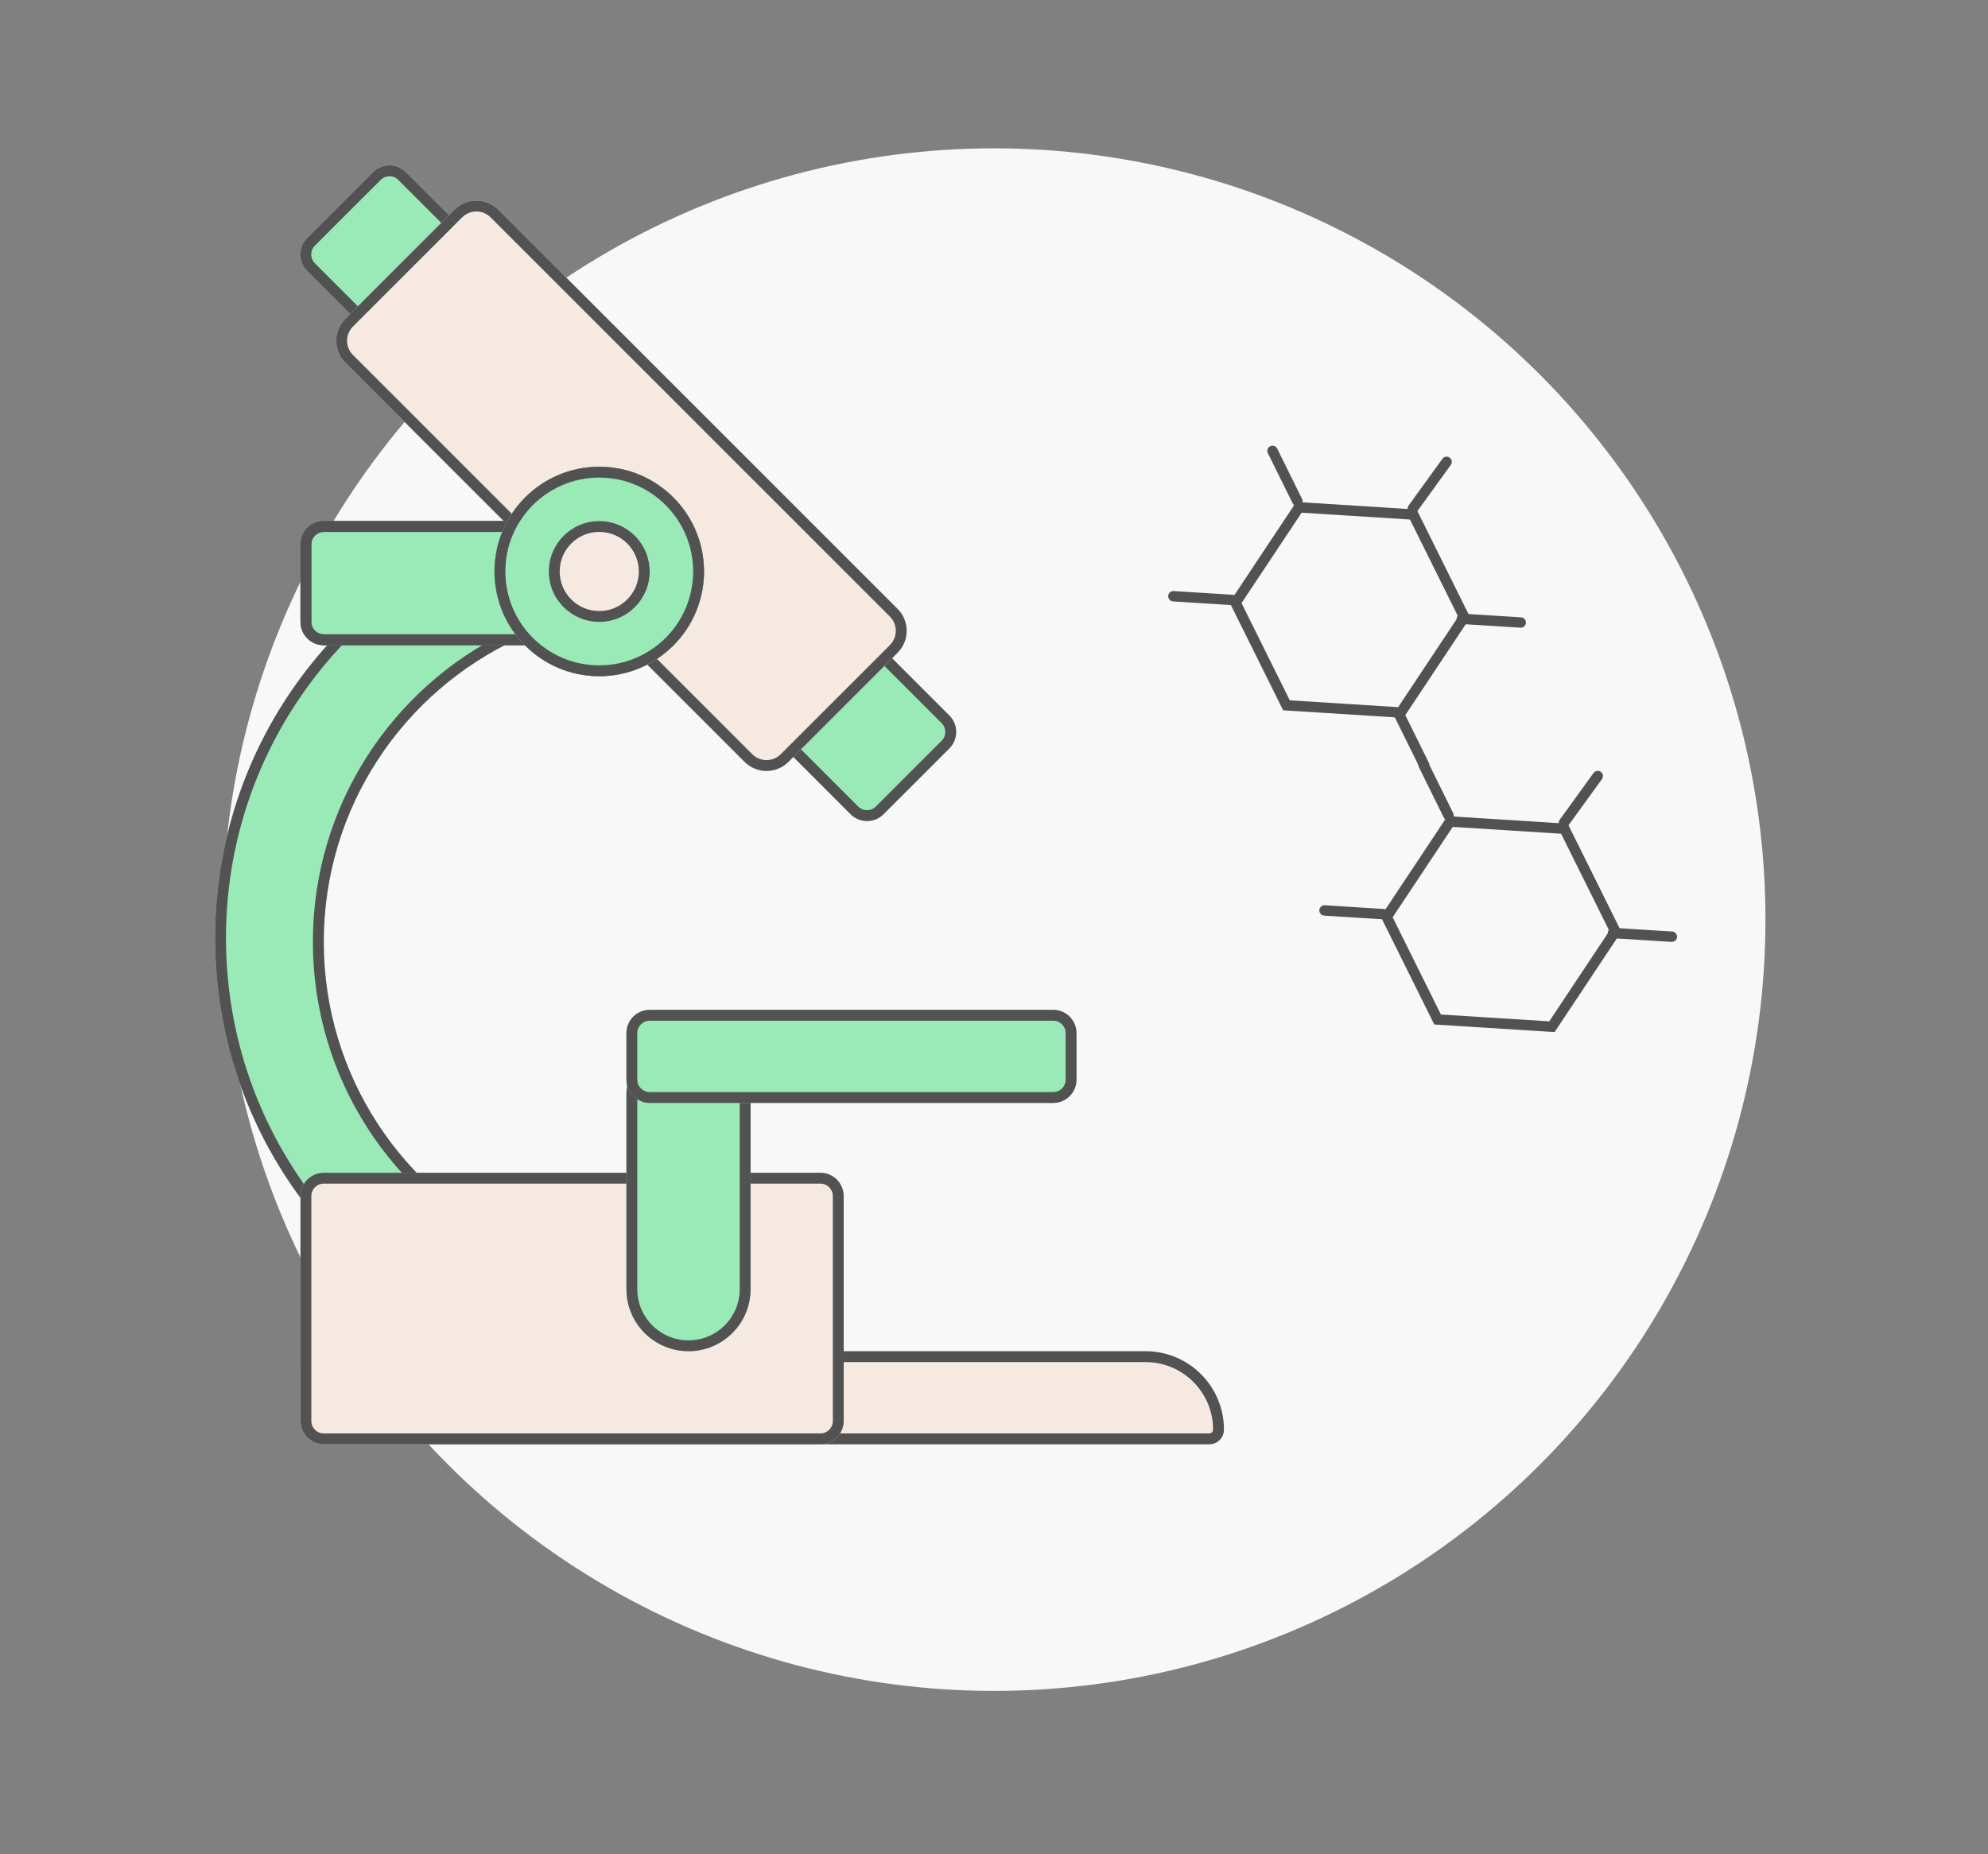<svg width="268" height="250" viewBox="0 0 268 250" fill="none" xmlns="http://www.w3.org/2000/svg">
<rect x="0" y="0" width="268" height="250" fill="#808080" stroke="none"/>
<circle cx="134" cy="124" r="104" fill="#F8F8F8"/>
<path d="M165 192.767C165 193.862 164.113 194.749 163.018 194.749H43.646C41.913 194.749 40.508 193.344 40.508 191.611V185.334C40.508 183.6 41.913 182.195 43.646 182.195H154.428C160.267 182.195 165 186.928 165 192.767L-nan -nanL165 192.767Z" fill="#F6E9E1"/>
<path fill-rule="evenodd" clip-rule="evenodd" d="M43.646 193.284H163.018C163.304 193.284 163.535 193.053 163.535 192.767C163.535 187.737 159.458 183.66 154.428 183.66H43.646C42.722 183.66 41.972 184.409 41.972 185.334V191.611C41.972 192.535 42.722 193.284 43.646 193.284ZM163.018 194.749C164.113 194.749 165 193.862 165 192.767C165 186.928 160.267 182.195 154.428 182.195H43.646C41.913 182.195 40.508 183.6 40.508 185.334V191.611C40.508 193.344 41.913 194.749 43.646 194.749H163.018Z" fill="#525252"/>
<path d="M127.981 100.915C129.207 99.689 129.207 97.702 127.981 96.476L54.724 23.219C53.498 21.994 51.511 21.994 50.286 23.219L41.409 32.096C40.183 33.322 40.183 35.309 41.409 36.535L114.666 109.791C115.891 111.017 117.878 111.017 119.104 109.791L127.981 100.915Z" fill="#99EAB6"/>
<path fill-rule="evenodd" clip-rule="evenodd" d="M53.688 24.255L126.945 97.512C127.599 98.165 127.599 99.225 126.945 99.879L118.068 108.756C117.415 109.409 116.355 109.409 115.701 108.756L42.444 35.499C41.791 34.845 41.791 33.785 42.444 33.132L51.321 24.255C51.975 23.601 53.035 23.601 53.688 24.255ZM127.981 96.476C129.207 97.702 129.207 99.689 127.981 100.915L119.104 109.791C117.878 111.017 115.891 111.017 114.666 109.791L41.409 36.535C40.183 35.309 40.183 33.322 41.409 32.096L50.286 23.219C51.511 21.994 53.498 21.994 54.724 23.219L127.981 96.476Z" fill="#525252"/>
<path fill-rule="evenodd" clip-rule="evenodd" d="M69.8 182.692C46.117 174.985 29 152.729 29 126.475C29 100.22 46.117 77.964 69.8 70.257L69.8 86.132C54.361 93.258 43.646 108.877 43.646 126.998C43.646 145.119 54.361 160.737 69.8 167.863L69.8 182.692Z" fill="#99EAB6"/>
<path fill-rule="evenodd" clip-rule="evenodd" d="M68.335 180.638C46.237 172.569 30.464 151.362 30.464 126.475C30.464 101.587 46.237 80.38 68.335 72.311L68.335 85.206C52.855 92.737 42.181 108.619 42.181 126.998C42.181 145.376 52.855 161.258 68.335 168.79L68.335 180.638ZM68.335 182.194C68.82 182.366 69.309 182.533 69.8 182.692L69.8 167.863C54.361 160.737 43.646 145.119 43.646 126.998C43.646 108.877 54.361 93.258 69.8 86.132L69.8 70.257C69.309 70.417 68.82 70.583 68.335 70.755C45.414 78.889 29 100.765 29 126.475C29 152.184 45.414 174.06 68.335 182.194Z" fill="#525252"/>
<path d="M81.308 73.395C81.308 71.662 79.903 70.257 78.169 70.257H43.646C41.913 70.257 40.508 71.662 40.508 73.395V83.857C40.508 85.59 41.913 86.995 43.646 86.995H78.169C79.903 86.995 81.308 85.59 81.308 83.857V73.395Z" fill="#99EAB6"/>
<path fill-rule="evenodd" clip-rule="evenodd" d="M43.646 71.722H78.169C79.094 71.722 79.843 72.471 79.843 73.395V83.857C79.843 84.781 79.094 85.531 78.169 85.531H43.646C42.722 85.531 41.972 84.781 41.972 83.857V73.395C41.972 72.471 42.722 71.722 43.646 71.722ZM78.169 70.257C79.903 70.257 81.308 71.662 81.308 73.395V83.857C81.308 85.59 79.903 86.995 78.169 86.995H43.646C41.913 86.995 40.508 85.59 40.508 83.857V73.395C40.508 71.662 41.913 70.257 43.646 70.257H78.169Z" fill="#525252"/>
<path d="M121.002 88.018C122.636 86.383 122.636 83.734 121.002 82.1L67.179 28.276C65.545 26.642 62.895 26.642 61.261 28.276L46.549 42.988C44.915 44.622 44.915 47.272 46.549 48.906L100.373 102.729C102.007 104.363 104.656 104.363 106.291 102.729L121.002 88.018Z" fill="#F6E9E1"/>
<path fill-rule="evenodd" clip-rule="evenodd" d="M66.143 29.312L119.966 83.135C121.029 84.198 121.029 85.92 119.966 86.982L105.255 101.693C104.193 102.756 102.47 102.756 101.408 101.693L47.585 47.87C46.523 46.808 46.523 45.086 47.585 44.023L62.297 29.312C63.359 28.25 65.081 28.25 66.143 29.312ZM121.002 82.1C122.636 83.734 122.636 86.383 121.002 88.018L106.291 102.729C104.656 104.363 102.007 104.363 100.373 102.729L46.549 48.906C44.915 47.272 44.915 44.622 46.549 42.988L61.261 28.276C62.895 26.642 65.545 26.642 67.179 28.276L121.002 82.1Z" fill="#525252"/>
<path d="M113.738 161.272C113.738 159.539 112.333 158.134 110.6 158.134H43.646C41.913 158.134 40.508 159.539 40.508 161.272V191.611C40.508 193.344 41.913 194.749 43.646 194.749H110.6C112.333 194.749 113.738 193.344 113.738 191.611V161.272Z" fill="#F6E9E1"/>
<path fill-rule="evenodd" clip-rule="evenodd" d="M43.646 159.598H110.6C111.524 159.598 112.274 160.348 112.274 161.272V191.611C112.274 192.535 111.524 193.285 110.6 193.285H43.646C42.721 193.285 41.972 192.535 41.972 191.611V161.272C41.972 160.348 42.721 159.598 43.646 159.598ZM110.6 158.134C112.333 158.134 113.738 159.539 113.738 161.272V191.611C113.738 193.344 112.333 194.749 110.6 194.749H43.646C41.913 194.749 40.508 193.344 40.508 191.611V161.272C40.508 159.539 41.913 158.134 43.646 158.134H110.6Z" fill="#525252"/>
<path d="M92.816 139.304C88.193 139.304 84.446 143.051 84.446 147.673L84.446 173.827C84.446 178.449 88.193 182.196 92.816 182.196V182.196C97.438 182.196 101.185 178.449 101.185 173.827L101.185 147.673C101.185 143.051 97.438 139.304 92.816 139.304V139.304Z" fill="#99EAB6"/>
<path fill-rule="evenodd" clip-rule="evenodd" d="M85.911 173.827L85.911 147.673C85.911 143.86 89.002 140.768 92.816 140.768C96.629 140.768 99.72 143.86 99.72 147.673L99.72 173.827C99.72 177.64 96.629 180.731 92.816 180.731C89.002 180.731 85.911 177.64 85.911 173.827ZM84.446 147.673C84.446 143.051 88.193 139.304 92.816 139.304C97.438 139.304 101.185 143.051 101.185 147.673L101.185 173.827C101.185 178.449 97.438 182.196 92.816 182.196C88.193 182.196 84.446 178.449 84.446 173.827L84.446 147.673Z" fill="#525252"/>
<path d="M145.123 139.304C145.123 137.57 143.718 136.165 141.985 136.165H87.585C85.851 136.165 84.446 137.57 84.446 139.304V145.58C84.446 147.314 85.851 148.719 87.585 148.719H141.985C143.718 148.719 145.123 147.314 145.123 145.58V139.304Z" fill="#99EAB6"/>
<path fill-rule="evenodd" clip-rule="evenodd" d="M87.585 137.63H141.985C142.909 137.63 143.658 138.379 143.658 139.304V145.58C143.658 146.505 142.909 147.254 141.985 147.254H87.585C86.66 147.254 85.911 146.505 85.911 145.58V139.304C85.911 138.379 86.66 137.63 87.585 137.63ZM141.985 136.165C143.718 136.165 145.123 137.57 145.123 139.304V145.58C145.123 147.314 143.718 148.719 141.985 148.719H87.585C85.851 148.719 84.446 147.314 84.446 145.58V139.304C84.446 137.57 85.851 136.165 87.585 136.165H141.985Z" fill="#525252"/>
<path d="M66.661 77.057C66.661 84.857 72.984 91.18 80.784 91.18C88.584 91.18 94.907 84.857 94.907 77.057C94.907 69.257 88.584 62.934 80.784 62.934C72.984 62.934 66.661 69.257 66.661 77.057Z" fill="#99EAB6"/>
<path fill-rule="evenodd" clip-rule="evenodd" d="M80.784 89.715C73.793 89.715 68.126 84.048 68.126 77.057C68.126 70.066 73.793 64.398 80.784 64.398C87.775 64.398 93.443 70.066 93.443 77.057C93.443 84.048 87.775 89.715 80.784 89.715ZM80.784 91.18C72.984 91.18 66.661 84.857 66.661 77.057C66.661 69.257 72.984 62.934 80.784 62.934C88.584 62.934 94.907 69.257 94.907 77.057C94.907 84.857 88.584 91.18 80.784 91.18Z" fill="#525252"/>
<path d="M73.985 77.057C73.985 80.812 77.029 83.857 80.785 83.857C84.54 83.857 87.585 80.812 87.585 77.057C87.585 73.301 84.54 70.257 80.785 70.257C77.029 70.257 73.985 73.301 73.985 77.057Z" fill="#F6E9E1"/>
<path fill-rule="evenodd" clip-rule="evenodd" d="M80.785 82.392C77.838 82.392 75.45 80.004 75.45 77.057C75.45 74.11 77.838 71.722 80.785 71.722C83.732 71.722 86.12 74.11 86.12 77.057C86.12 80.004 83.732 82.392 80.785 82.392ZM80.785 83.857C77.029 83.857 73.985 80.812 73.985 77.057C73.985 73.301 77.029 70.257 80.785 70.257C84.54 70.257 87.585 73.301 87.585 77.057C87.585 80.812 84.54 83.857 80.785 83.857Z" fill="#525252"/>
<path fill-rule="evenodd" clip-rule="evenodd" d="M43.646 71.722H78.169C79.094 71.722 79.843 72.471 79.843 73.395V83.857C79.843 84.781 79.094 85.531 78.169 85.531H43.646C42.722 85.531 41.972 84.781 41.972 83.857V73.395C41.972 72.471 42.722 71.722 43.646 71.722ZM78.169 70.257C79.903 70.257 81.308 71.662 81.308 73.395V83.857C81.308 85.59 79.903 86.995 78.169 86.995H43.646C41.913 86.995 40.508 85.59 40.508 83.857V73.395C40.508 71.662 41.913 70.257 43.646 70.257H78.169Z" fill="#525252"/>
<path d="M66.661 77.057C66.661 84.857 72.984 91.18 80.784 91.18C88.584 91.18 94.907 84.857 94.907 77.057C94.907 69.257 88.584 62.934 80.784 62.934C72.984 62.934 66.661 69.257 66.661 77.057Z" fill="#99EAB6"/>
<path fill-rule="evenodd" clip-rule="evenodd" d="M80.784 89.715C73.793 89.715 68.126 84.048 68.126 77.057C68.126 70.066 73.793 64.398 80.784 64.398C87.775 64.398 93.443 70.066 93.443 77.057C93.443 84.048 87.775 89.715 80.784 89.715ZM80.784 91.18C72.984 91.18 66.661 84.857 66.661 77.057C66.661 69.257 72.984 62.934 80.784 62.934C88.584 62.934 94.907 69.257 94.907 77.057C94.907 84.857 88.584 91.18 80.784 91.18Z" fill="#525252"/>
<path d="M73.985 77.057C73.985 80.812 77.029 83.857 80.785 83.857C84.54 83.857 87.585 80.812 87.585 77.057C87.585 73.301 84.54 70.257 80.785 70.257C77.029 70.257 73.985 73.301 73.985 77.057Z" fill="#F6E9E1"/>
<path fill-rule="evenodd" clip-rule="evenodd" d="M80.785 82.392C77.838 82.392 75.45 80.004 75.45 77.057C75.45 74.11 77.838 71.722 80.785 71.722C83.732 71.722 86.12 74.11 86.12 77.057C86.12 80.004 83.732 82.392 80.785 82.392ZM80.785 83.857C77.029 83.857 73.985 80.812 73.985 77.057C73.985 73.301 77.029 70.257 80.785 70.257C84.54 70.257 87.585 73.301 87.585 77.057C87.585 80.812 84.54 83.857 80.785 83.857Z" fill="#525252"/>
<path fill-rule="evenodd" clip-rule="evenodd" d="M187.742 123.686L194.248 136.796L208.855 137.717L216.956 125.527L210.45 112.417L195.843 111.496L187.742 123.686ZM195.125 110.048L186.129 123.584L193.353 138.142L209.573 139.165L218.569 125.629L211.345 111.071L195.125 110.048Z" fill="#525252"/>
<path fill-rule="evenodd" clip-rule="evenodd" d="M177.859 122.717C177.884 122.332 178.216 122.039 178.602 122.063L186.54 122.563C186.925 122.588 187.219 122.92 187.194 123.306C187.17 123.692 186.837 123.985 186.452 123.961L178.514 123.46C178.128 123.436 177.835 123.103 177.859 122.717Z" fill="#525252"/>
<path fill-rule="evenodd" clip-rule="evenodd" d="M216.746 125.76C216.771 125.375 217.103 125.081 217.489 125.106L225.426 125.606C225.812 125.631 226.105 125.963 226.081 126.349C226.057 126.735 225.724 127.028 225.338 127.003L217.401 126.503C217.015 126.479 216.722 126.146 216.746 125.76Z" fill="#525252"/>
<path fill-rule="evenodd" clip-rule="evenodd" d="M191.612 102.533C191.958 102.361 192.378 102.504 192.549 102.85L195.904 109.645C196.076 109.992 195.933 110.412 195.587 110.583C195.24 110.754 194.82 110.612 194.649 110.265L191.294 103.47C191.123 103.124 191.265 102.704 191.612 102.533Z" fill="#525252"/>
<path fill-rule="evenodd" clip-rule="evenodd" d="M215.8 104.073C216.113 104.3 216.183 104.737 215.957 105.05L211.402 111.346C211.175 111.66 210.738 111.73 210.424 111.503C210.111 111.277 210.041 110.839 210.268 110.526L214.822 104.23C215.049 103.917 215.487 103.846 215.8 104.073Z" fill="#525252"/>
<path fill-rule="evenodd" clip-rule="evenodd" d="M167.369 81.32L173.875 94.431L188.482 95.352L196.583 83.162L190.077 70.052L175.47 69.131L167.369 81.32ZM174.752 67.683L165.756 81.219L172.98 95.777L189.2 96.8L198.196 83.264L190.972 68.706L174.752 67.683Z" fill="#525252"/>
<path fill-rule="evenodd" clip-rule="evenodd" d="M157.486 80.352C157.511 79.966 157.843 79.673 158.229 79.698L166.167 80.198C166.552 80.222 166.845 80.555 166.821 80.941C166.797 81.327 166.464 81.62 166.078 81.595L158.141 81.095C157.755 81.07 157.462 80.738 157.486 80.352Z" fill="#525252"/>
<path fill-rule="evenodd" clip-rule="evenodd" d="M196.373 83.395C196.397 83.009 196.73 82.716 197.116 82.741L205.053 83.241C205.439 83.265 205.732 83.598 205.708 83.984C205.684 84.37 205.351 84.663 204.965 84.638L197.028 84.138C196.642 84.114 196.349 83.781 196.373 83.395Z" fill="#525252"/>
<path fill-rule="evenodd" clip-rule="evenodd" d="M171.24 60.167C171.586 59.996 172.006 60.139 172.177 60.485L175.532 67.28C175.704 67.626 175.561 68.046 175.215 68.218C174.868 68.389 174.448 68.246 174.277 67.9L170.922 61.105C170.751 60.758 170.893 60.339 171.24 60.167Z" fill="#525252"/>
<path fill-rule="evenodd" clip-rule="evenodd" d="M188.326 95.736C188.673 95.565 189.093 95.707 189.264 96.053L192.619 102.848C192.79 103.195 192.648 103.615 192.302 103.786C191.955 103.957 191.535 103.815 191.364 103.468L188.009 96.673C187.838 96.327 187.98 95.907 188.326 95.736Z" fill="#525252"/>
<path fill-rule="evenodd" clip-rule="evenodd" d="M195.426 61.708C195.739 61.934 195.809 62.372 195.583 62.685L191.028 68.981C190.801 69.294 190.364 69.365 190.05 69.138C189.737 68.912 189.667 68.474 189.894 68.161L194.448 61.865C194.675 61.551 195.113 61.481 195.426 61.708Z" fill="#525252"/>
</svg>

